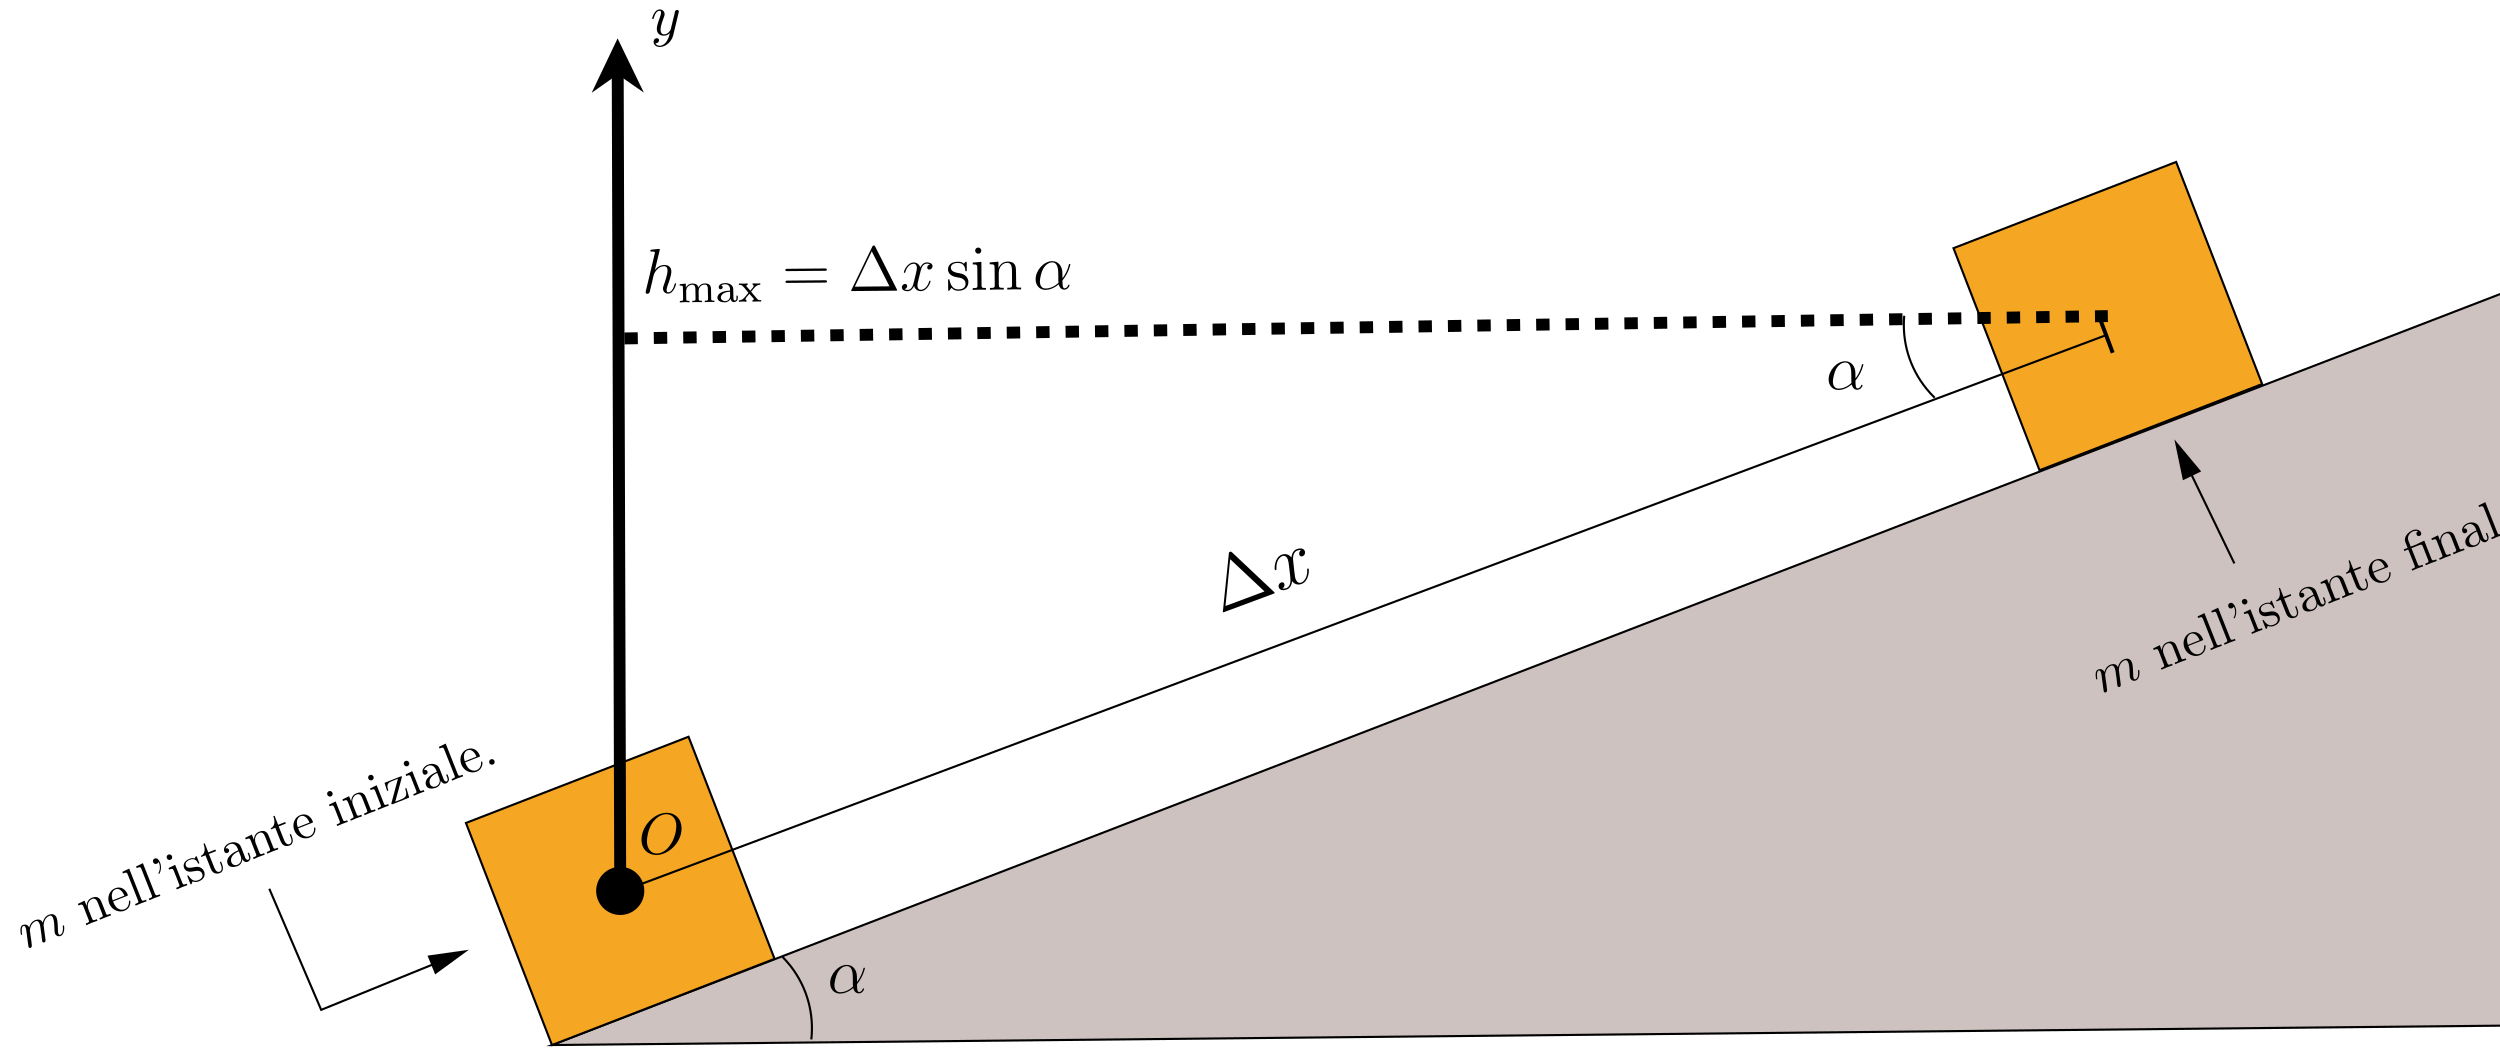 <?xml version="1.0" encoding="UTF-8"?>
<svg xmlns="http://www.w3.org/2000/svg" xmlns:xlink="http://www.w3.org/1999/xlink" width="470pt" height="197pt" viewBox="0 0 470 197" version="1.1">
<defs>
<g>
<symbol overflow="visible" id="glyph0-0">
<path style="stroke:none;" d=""/>
</symbol>
<symbol overflow="visible" id="glyph0-1">
<path style="stroke:none;" d="M 5.5 -3.094 C 5.484 -4.25 4.828 -5.312 3.562 -5.297 C 2 -5.281 0.453 -3.562 0.469 -1.859 C 0.469 -0.828 1.125 0.109 2.344 0.109 C 3.078 0.094 3.969 -0.219 4.797 -0.938 C 4.984 -0.266 5.359 0.078 5.875 0.062 C 6.516 0.062 6.844 -0.609 6.844 -0.766 C 6.828 -0.875 6.734 -0.875 6.703 -0.875 C 6.609 -0.875 6.609 -0.844 6.578 -0.75 C 6.469 -0.438 6.188 -0.188 5.906 -0.188 C 5.531 -0.188 5.516 -0.953 5.516 -1.672 C 6.719 -3.141 7 -4.641 7 -4.656 C 7 -4.766 6.891 -4.766 6.859 -4.766 C 6.75 -4.766 6.75 -4.719 6.688 -4.516 C 6.562 -3.984 6.25 -3.047 5.516 -2.078 Z M 4.766 -1.219 C 3.734 -0.266 2.781 -0.156 2.359 -0.156 C 1.516 -0.141 1.266 -0.891 1.266 -1.453 C 1.266 -1.969 1.516 -3.188 1.875 -3.844 C 2.359 -4.688 3.031 -5.062 3.562 -5.062 C 4.719 -5.078 4.734 -3.562 4.734 -2.562 C 4.75 -2.266 4.734 -1.953 4.734 -1.656 C 4.734 -1.406 4.75 -1.344 4.766 -1.219 Z M 4.766 -1.219 "/>
</symbol>
<symbol overflow="visible" id="glyph0-2">
<path style="stroke:none;" d="M 3.281 -8.031 C 3.297 -8.078 3.312 -8.141 3.312 -8.203 C 3.312 -8.328 3.203 -8.328 3.172 -8.328 C 3.156 -8.328 2.578 -8.281 2.516 -8.266 C 2.312 -8.25 2.141 -8.219 1.922 -8.203 C 1.625 -8.172 1.531 -8.172 1.531 -7.953 C 1.531 -7.828 1.625 -7.828 1.797 -7.828 C 2.391 -7.844 2.391 -7.734 2.391 -7.625 C 2.391 -7.547 2.375 -7.453 2.359 -7.422 L 0.703 -0.469 C 0.656 -0.281 0.656 -0.266 0.656 -0.188 C 0.656 0.078 0.859 0.109 0.984 0.109 C 1.188 0.109 1.344 -0.047 1.406 -0.188 L 1.922 -2.344 C 1.969 -2.609 2.031 -2.859 2.094 -3.125 C 2.234 -3.625 2.234 -3.641 2.438 -4 C 2.672 -4.344 3.203 -5.062 4.125 -5.078 C 4.609 -5.078 4.766 -4.719 4.766 -4.25 C 4.781 -3.578 4.328 -2.266 4.078 -1.547 C 3.969 -1.266 3.906 -1.094 3.906 -0.875 C 3.922 -0.344 4.297 0.078 4.859 0.078 C 5.969 0.062 6.375 -1.703 6.375 -1.766 C 6.375 -1.828 6.328 -1.875 6.266 -1.875 C 6.156 -1.875 6.141 -1.844 6.078 -1.641 C 5.828 -0.688 5.375 -0.172 4.906 -0.172 C 4.781 -0.172 4.594 -0.172 4.594 -0.562 C 4.578 -0.875 4.719 -1.25 4.766 -1.391 C 4.984 -1.953 5.5 -3.391 5.484 -4.078 C 5.484 -4.797 5.062 -5.312 4.156 -5.312 C 3.484 -5.297 2.875 -4.984 2.391 -4.359 Z M 3.281 -8.031 "/>
</symbol>
<symbol overflow="visible" id="glyph0-3">
<path style="stroke:none;" d="M 5.625 -4.938 C 5.234 -4.859 5.094 -4.562 5.094 -4.344 C 5.094 -4.047 5.328 -3.953 5.5 -3.969 C 5.859 -3.969 6.094 -4.281 6.094 -4.609 C 6.094 -5.109 5.516 -5.328 5.016 -5.312 C 4.297 -5.312 3.891 -4.594 3.781 -4.359 C 3.5 -5.25 2.766 -5.297 2.547 -5.297 C 1.328 -5.281 0.703 -3.703 0.703 -3.438 C 0.703 -3.391 0.75 -3.328 0.828 -3.344 C 0.922 -3.344 0.953 -3.422 0.969 -3.469 C 1.359 -4.797 2.172 -5.047 2.516 -5.062 C 3.047 -5.062 3.156 -4.562 3.156 -4.281 C 3.156 -4.016 3.094 -3.734 2.953 -3.156 L 2.562 -1.531 C 2.406 -0.812 2.062 -0.141 1.422 -0.141 C 1.359 -0.141 1.062 -0.141 0.812 -0.297 C 1.25 -0.375 1.344 -0.734 1.328 -0.875 C 1.328 -1.109 1.141 -1.266 0.922 -1.266 C 0.625 -1.25 0.312 -0.984 0.328 -0.609 C 0.328 -0.109 0.891 0.109 1.406 0.109 C 1.984 0.109 2.391 -0.359 2.625 -0.859 C 2.828 -0.156 3.438 0.094 3.875 0.094 C 5.094 0.078 5.719 -1.516 5.719 -1.766 C 5.719 -1.828 5.672 -1.875 5.609 -1.875 C 5.5 -1.875 5.484 -1.812 5.453 -1.703 C 5.141 -0.656 4.453 -0.172 3.906 -0.156 C 3.484 -0.156 3.266 -0.469 3.25 -0.953 C 3.25 -1.219 3.297 -1.406 3.484 -2.188 L 3.891 -3.828 C 4.047 -4.547 4.453 -5.078 5.016 -5.078 C 5.031 -5.078 5.375 -5.078 5.625 -4.938 Z M 5.625 -4.938 "/>
</symbol>
<symbol overflow="visible" id="glyph1-0">
<path style="stroke:none;" d=""/>
</symbol>
<symbol overflow="visible" id="glyph1-1">
<path style="stroke:none;" d="M 8.031 -4.828 C 8.016 -6.594 6.844 -7.75 5.219 -7.734 C 2.859 -7.719 0.484 -5.219 0.5 -2.672 C 0.516 -0.859 1.75 0.219 3.328 0.203 C 5.641 0.172 8.062 -2.234 8.031 -4.828 Z M 3.391 -0.078 C 2.312 -0.062 1.531 -0.938 1.516 -2.375 C 1.516 -2.859 1.656 -4.453 2.484 -5.75 C 3.234 -6.875 4.281 -7.469 5.141 -7.469 C 6.047 -7.484 7.031 -6.891 7.047 -5.266 C 7.047 -4.469 6.781 -2.75 5.703 -1.422 C 5.203 -0.734 4.312 -0.094 3.391 -0.078 Z M 3.391 -0.078 "/>
</symbol>
<symbol overflow="visible" id="glyph1-2">
<path style="stroke:none;" d="M 5.25 -4.203 C 5.297 -4.359 5.297 -4.375 5.297 -4.453 C 5.297 -4.656 5.141 -4.75 4.984 -4.75 C 4.875 -4.75 4.703 -4.688 4.594 -4.516 C 4.578 -4.469 4.484 -4.125 4.469 -3.922 C 4.391 -3.641 4.312 -3.344 4.25 -3.062 L 3.766 -1.078 C 3.719 -0.922 3.266 -0.156 2.547 -0.156 C 2 -0.141 1.875 -0.609 1.859 -1.016 C 1.859 -1.516 2.047 -2.203 2.406 -3.172 C 2.578 -3.625 2.625 -3.734 2.625 -3.953 C 2.609 -4.453 2.25 -4.844 1.703 -4.844 C 0.672 -4.828 0.281 -3.234 0.281 -3.141 C 0.281 -3.031 0.391 -3.031 0.422 -3.031 C 0.531 -3.031 0.531 -3.047 0.594 -3.234 C 0.875 -4.266 1.312 -4.594 1.672 -4.594 C 1.766 -4.594 1.953 -4.594 1.953 -4.25 C 1.953 -3.969 1.859 -3.688 1.781 -3.484 C 1.359 -2.328 1.156 -1.703 1.156 -1.188 C 1.172 -0.219 1.859 0.109 2.516 0.094 C 2.938 0.094 3.297 -0.094 3.609 -0.406 C 3.469 0.172 3.344 0.703 2.922 1.281 C 2.641 1.641 2.219 1.984 1.719 1.984 C 1.562 1.984 1.078 1.953 0.891 1.516 C 1.062 1.516 1.203 1.516 1.359 1.391 C 1.469 1.297 1.578 1.156 1.578 0.938 C 1.562 0.609 1.266 0.562 1.156 0.562 C 0.906 0.562 0.547 0.75 0.562 1.281 C 0.562 1.828 1.047 2.219 1.719 2.219 C 2.844 2.203 3.969 1.203 4.25 -0.031 Z M 5.25 -4.203 "/>
</symbol>
<symbol overflow="visible" id="glyph2-0">
<path style="stroke:none;" d=""/>
</symbol>
<symbol overflow="visible" id="glyph2-1">
<path style="stroke:none;" d="M 2.312 -11.516 C 2.125 -11.672 2.094 -11.703 1.906 -11.641 C 1.703 -11.562 1.688 -11.5 1.688 -11.281 L 0.578 -0.516 C 0.547 -0.469 0.562 -0.375 0.578 -0.328 C 0.609 -0.25 0.625 -0.234 0.906 -0.344 L 10.062 -3.75 C 10.328 -3.844 10.328 -3.875 10.297 -3.953 C 10.281 -4 10.219 -4.078 10.188 -4.094 Z M 1.938 -10.25 L 8.391 -4.188 L 1.062 -1.453 Z M 1.938 -10.25 "/>
</symbol>
<symbol overflow="visible" id="glyph3-0">
<path style="stroke:none;" d=""/>
</symbol>
<symbol overflow="visible" id="glyph3-1">
<path style="stroke:none;" d="M 4.328 -7.859 C 3.922 -7.625 3.891 -7.234 3.984 -6.984 C 4.094 -6.672 4.391 -6.641 4.578 -6.719 C 4.984 -6.859 5.141 -7.328 5 -7.688 C 4.797 -8.25 4.047 -8.266 3.469 -8.047 C 2.656 -7.734 2.516 -6.781 2.484 -6.469 C 1.812 -7.359 0.938 -7.094 0.688 -7.016 C -0.672 -6.5 -0.75 -4.484 -0.625 -4.172 C -0.609 -4.141 -0.516 -4.078 -0.422 -4.109 C -0.328 -4.156 -0.344 -4.234 -0.328 -4.297 C -0.422 -5.969 0.375 -6.578 0.766 -6.734 C 1.375 -6.953 1.688 -6.438 1.812 -6.109 C 1.922 -5.828 1.969 -5.484 2.047 -4.781 L 2.281 -2.766 C 2.375 -1.891 2.266 -0.984 1.547 -0.719 C 1.484 -0.703 1.156 -0.578 0.797 -0.656 C 1.234 -0.922 1.219 -1.375 1.156 -1.531 C 1.062 -1.797 0.781 -1.875 0.531 -1.781 C 0.219 -1.656 -0.047 -1.25 0.125 -0.828 C 0.328 -0.25 1.062 -0.25 1.625 -0.469 C 2.266 -0.703 2.547 -1.375 2.625 -2.031 C 3.141 -1.312 3.891 -1.312 4.391 -1.5 C 5.766 -2.016 5.844 -4.031 5.734 -4.328 C 5.703 -4.391 5.625 -4.438 5.547 -4.406 C 5.422 -4.359 5.438 -4.281 5.453 -4.172 C 5.531 -2.844 4.938 -1.984 4.344 -1.766 C 3.875 -1.594 3.484 -1.859 3.281 -2.422 C 3.172 -2.703 3.141 -2.938 3.031 -3.906 L 2.812 -5.906 C 2.719 -6.781 2.953 -7.547 3.578 -7.781 C 3.594 -7.781 3.984 -7.922 4.328 -7.859 Z M 4.328 -7.859 "/>
</symbol>
<symbol overflow="visible" id="glyph4-0">
<path style="stroke:none;" d=""/>
</symbol>
<symbol overflow="visible" id="glyph4-1">
<path style="stroke:none;" d="M 6.188 -2.484 C 6.188 -3.125 5.906 -3.578 5.047 -3.562 C 4.312 -3.562 3.938 -3.062 3.812 -2.812 C 3.672 -3.391 3.219 -3.547 2.703 -3.547 C 1.922 -3.531 1.562 -2.984 1.453 -2.766 L 1.453 -3.531 L 0.297 -3.422 L 0.297 -3.156 C 0.844 -3.172 0.906 -3.125 0.906 -2.734 L 0.938 -0.641 C 0.938 -0.281 0.844 -0.281 0.328 -0.266 L 0.328 0 C 0.672 -0.031 1.016 -0.047 1.234 -0.047 C 1.469 -0.047 1.797 -0.047 2.141 -0.016 L 2.141 -0.281 C 1.641 -0.281 1.531 -0.281 1.531 -0.641 L 1.516 -2.078 C 1.5 -2.922 2.141 -3.312 2.641 -3.328 C 3.156 -3.328 3.25 -2.922 3.25 -2.484 L 3.281 -0.656 C 3.281 -0.297 3.172 -0.297 2.672 -0.297 L 2.672 -0.031 C 3.016 -0.062 3.359 -0.062 3.578 -0.062 C 3.812 -0.062 4.141 -0.078 4.484 -0.047 L 4.484 -0.312 C 3.969 -0.312 3.875 -0.297 3.875 -0.656 L 3.859 -2.094 C 3.844 -2.938 4.484 -3.344 4.984 -3.344 C 5.5 -3.359 5.594 -2.953 5.594 -2.516 L 5.625 -0.688 C 5.625 -0.328 5.516 -0.328 5.016 -0.312 L 5.016 -0.047 C 5.359 -0.078 5.703 -0.094 5.922 -0.094 C 6.156 -0.094 6.484 -0.094 6.828 -0.062 L 6.828 -0.328 C 6.312 -0.328 6.219 -0.328 6.219 -0.688 Z M 6.188 -2.484 "/>
</symbol>
<symbol overflow="visible" id="glyph4-2">
<path style="stroke:none;" d="M 3.312 -2.406 C 3.312 -3.188 2.562 -3.578 1.828 -3.562 C 1.172 -3.562 0.578 -3.297 0.578 -2.766 C 0.578 -2.531 0.75 -2.391 0.953 -2.406 C 1.188 -2.406 1.328 -2.562 1.328 -2.781 C 1.328 -2.969 1.219 -3.109 1.031 -3.141 C 1.328 -3.344 1.766 -3.344 1.812 -3.344 C 2.266 -3.344 2.703 -3.047 2.703 -2.391 L 2.719 -2.156 C 2.266 -2.109 1.734 -2.094 1.172 -1.859 C 0.469 -1.531 0.328 -1.078 0.328 -0.812 C 0.344 -0.125 1.156 0.062 1.703 0.062 C 2.281 0.062 2.641 -0.281 2.828 -0.594 C 2.859 -0.297 3.062 0.016 3.422 0.016 C 3.5 0.016 4.172 -0.031 4.172 -0.766 L 4.156 -1.203 L 3.906 -1.188 L 3.922 -0.75 C 3.922 -0.422 3.812 -0.297 3.641 -0.297 C 3.344 -0.297 3.344 -0.656 3.344 -0.75 Z M 2.719 -1.156 C 2.734 -0.375 2.094 -0.156 1.766 -0.156 C 1.359 -0.156 1 -0.438 0.984 -0.828 C 0.984 -1.344 1.484 -1.891 2.719 -1.938 Z M 2.719 -1.156 "/>
</symbol>
<symbol overflow="visible" id="glyph4-3">
<path style="stroke:none;" d="M 2.438 -1.891 C 2.656 -2.172 2.875 -2.453 3.109 -2.703 C 3.375 -2.984 3.656 -3.188 4.156 -3.219 L 4.156 -3.484 C 3.844 -3.438 3.828 -3.438 3.469 -3.438 C 3.438 -3.438 2.969 -3.438 2.719 -3.469 L 2.719 -3.203 C 2.875 -3.188 2.906 -3.094 2.906 -2.984 C 2.906 -2.891 2.859 -2.781 2.766 -2.672 L 2.281 -2.078 L 1.641 -2.828 C 1.531 -2.938 1.531 -2.984 1.531 -3 C 1.531 -3.062 1.594 -3.172 1.781 -3.188 L 1.781 -3.453 C 1.469 -3.422 1.016 -3.422 0.938 -3.422 C 0.797 -3.422 0.391 -3.406 0.141 -3.438 L 0.141 -3.172 C 0.688 -3.172 0.688 -3.156 1.109 -2.688 L 1.938 -1.703 L 1.219 -0.844 C 1.031 -0.625 0.734 -0.281 0.141 -0.266 L 0.141 0 C 0.438 -0.031 0.484 -0.031 0.828 -0.047 C 0.844 -0.047 1.328 -0.047 1.578 -0.016 L 1.578 -0.281 C 1.469 -0.297 1.391 -0.344 1.391 -0.5 C 1.391 -0.641 1.484 -0.75 1.5 -0.781 C 1.688 -1.031 1.906 -1.266 2.109 -1.5 L 2.781 -0.734 C 2.938 -0.547 2.938 -0.531 2.938 -0.484 C 2.938 -0.406 2.891 -0.297 2.688 -0.297 L 2.688 -0.031 C 3.031 -0.062 3.391 -0.062 3.547 -0.062 C 3.688 -0.062 4.094 -0.078 4.328 -0.047 L 4.328 -0.312 C 3.844 -0.297 3.766 -0.328 3.547 -0.578 Z M 2.438 -1.891 "/>
</symbol>
<symbol overflow="visible" id="glyph5-0">
<path style="stroke:none;" d=""/>
</symbol>
<symbol overflow="visible" id="glyph5-1">
<path style="stroke:none;" d="M 8.031 -3.953 C 8.203 -3.953 8.422 -3.953 8.406 -4.172 C 8.406 -4.391 8.203 -4.391 8.016 -4.391 L 0.984 -4.328 C 0.812 -4.328 0.594 -4.312 0.594 -4.094 C 0.609 -3.875 0.812 -3.891 1 -3.891 Z M 8.047 -1.734 C 8.219 -1.734 8.438 -1.734 8.438 -1.938 C 8.438 -2.172 8.234 -2.172 8.047 -2.172 L 1.016 -2.109 C 0.844 -2.109 0.625 -2.094 0.625 -1.875 C 0.625 -1.656 0.828 -1.672 1.016 -1.672 Z M 8.047 -1.734 "/>
</symbol>
<symbol overflow="visible" id="glyph5-2">
<path style="stroke:none;" d="M 5.078 -8.359 C 4.984 -8.531 4.969 -8.578 4.797 -8.578 C 4.625 -8.578 4.594 -8.531 4.516 -8.359 L 0.594 -0.234 C 0.578 -0.203 0.547 -0.125 0.547 -0.078 C 0.547 -0.016 0.562 0 0.797 -0.016 L 8.938 -0.094 C 9.188 -0.094 9.188 -0.109 9.188 -0.172 C 9.188 -0.219 9.172 -0.297 9.141 -0.328 Z M 4.422 -7.484 L 7.75 -0.906 L 1.234 -0.844 Z M 4.422 -7.484 "/>
</symbol>
<symbol overflow="visible" id="glyph5-3">
<path style="stroke:none;" d="M 3.875 -5.094 C 3.875 -5.297 3.875 -5.359 3.75 -5.359 C 3.656 -5.359 3.438 -5.094 3.344 -4.984 C 2.984 -5.297 2.609 -5.359 2.219 -5.344 C 0.781 -5.344 0.344 -4.547 0.359 -3.891 C 0.359 -3.75 0.359 -3.328 0.812 -2.938 C 1.203 -2.594 1.609 -2.516 2.156 -2.406 C 2.828 -2.297 2.984 -2.25 3.281 -2.016 C 3.5 -1.844 3.656 -1.578 3.656 -1.234 C 3.672 -0.719 3.375 -0.156 2.312 -0.141 C 1.531 -0.141 0.953 -0.594 0.672 -1.766 C 0.625 -1.984 0.625 -2 0.625 -2.016 C 0.594 -2.062 0.547 -2.062 0.516 -2.062 C 0.375 -2.062 0.375 -2 0.375 -1.781 L 0.391 -0.156 C 0.391 0.062 0.391 0.125 0.516 0.125 C 0.578 0.125 0.578 0.109 0.781 -0.141 C 0.844 -0.25 0.844 -0.266 1.031 -0.453 C 1.484 0.109 2.125 0.109 2.328 0.109 C 3.578 0.094 4.203 -0.625 4.188 -1.562 C 4.188 -2.203 3.781 -2.578 3.672 -2.688 C 3.25 -3.062 2.922 -3.125 2.125 -3.25 C 1.781 -3.328 0.906 -3.5 0.891 -4.219 C 0.891 -4.578 1.141 -5.125 2.219 -5.125 C 3.516 -5.141 3.594 -4.031 3.625 -3.672 C 3.641 -3.562 3.719 -3.562 3.766 -3.562 C 3.891 -3.562 3.891 -3.625 3.891 -3.844 Z M 3.875 -5.094 "/>
</symbol>
<symbol overflow="visible" id="glyph5-4">
<path style="stroke:none;" d="M 2 -7.375 C 2 -7.688 1.75 -7.969 1.422 -7.969 C 1.109 -7.969 0.844 -7.719 0.844 -7.391 C 0.859 -7.031 1.141 -6.812 1.438 -6.812 C 1.797 -6.812 2 -7.109 2 -7.375 Z M 0.391 -5.141 L 0.391 -4.797 C 1.141 -4.812 1.25 -4.734 1.25 -4.156 L 1.281 -0.906 C 1.297 -0.359 1.172 -0.359 0.391 -0.344 L 0.391 0 C 0.734 -0.031 1.297 -0.047 1.656 -0.047 C 1.781 -0.047 2.469 -0.062 2.875 -0.031 L 2.875 -0.375 C 2.109 -0.359 2.062 -0.422 2.047 -0.891 L 2.016 -5.281 Z M 0.391 -5.141 "/>
</symbol>
<symbol overflow="visible" id="glyph5-5">
<path style="stroke:none;" d="M 5.281 -2.953 C 5.266 -4.062 5.266 -4.391 5 -4.781 C 4.656 -5.25 4.094 -5.312 3.688 -5.297 C 2.516 -5.297 2.062 -4.297 1.969 -4.062 L 1.969 -5.281 L 0.328 -5.141 L 0.328 -4.797 C 1.141 -4.812 1.25 -4.719 1.25 -4.141 L 1.281 -0.906 C 1.297 -0.359 1.156 -0.359 0.375 -0.344 L 0.375 0 C 0.688 -0.031 1.344 -0.047 1.672 -0.047 C 2.016 -0.047 2.672 -0.062 2.969 -0.031 L 2.969 -0.375 C 2.219 -0.359 2.062 -0.359 2.047 -0.906 L 2.031 -3.125 C 2.016 -4.375 2.844 -5.062 3.594 -5.062 C 4.328 -5.078 4.5 -4.469 4.516 -3.734 L 4.531 -0.938 C 4.547 -0.391 4.406 -0.391 3.641 -0.375 L 3.641 -0.031 C 3.938 -0.078 4.594 -0.078 4.922 -0.078 C 5.266 -0.078 5.922 -0.094 6.234 -0.062 L 6.234 -0.406 C 5.625 -0.406 5.328 -0.391 5.312 -0.75 Z M 5.281 -2.953 "/>
</symbol>
<symbol overflow="visible" id="glyph6-0">
<path style="stroke:none;" d=""/>
</symbol>
<symbol overflow="visible" id="glyph6-1">
<path style="stroke:none;" d="M 0.594 -0.875 C 0.625 -0.719 0.656 -0.469 0.672 -0.422 C 0.734 -0.266 0.906 -0.234 1.047 -0.281 C 1.172 -0.328 1.297 -0.469 1.281 -0.688 C 1.281 -0.703 1.234 -1.188 1.203 -1.453 L 1.078 -2.359 C 1.016 -2.594 1 -2.812 0.984 -3.047 C 0.953 -3.203 0.906 -3.516 0.906 -3.562 C 0.938 -3.891 1.094 -4.922 1.984 -5.281 C 2.406 -5.453 2.609 -5.125 2.734 -4.812 C 2.828 -4.594 2.875 -4.312 2.906 -4 L 3.078 -2.812 L 3.156 -2.062 C 3.203 -1.859 3.234 -1.5 3.25 -1.453 C 3.312 -1.297 3.484 -1.25 3.625 -1.297 C 3.906 -1.422 3.875 -1.672 3.828 -2 C 3.75 -2.562 3.562 -4.062 3.5 -4.453 C 3.484 -4.594 3.547 -5.891 4.562 -6.297 C 4.953 -6.453 5.172 -6.172 5.297 -5.828 C 5.5 -5.312 5.531 -4.094 5.547 -3.531 C 5.547 -3.281 5.562 -3.172 5.625 -2.984 C 5.797 -2.547 6.25 -2.344 6.688 -2.516 C 7.562 -2.859 7.359 -4.359 7.344 -4.438 C 7.297 -4.531 7.219 -4.5 7.188 -4.484 C 7.094 -4.453 7.109 -4.422 7.109 -4.25 C 7.172 -3.703 7.125 -2.938 6.625 -2.75 C 6.469 -2.688 6.359 -2.734 6.281 -2.953 C 6.188 -3.188 6.188 -3.438 6.188 -3.672 C 6.172 -4.25 6.156 -5.406 5.938 -5.938 C 5.703 -6.531 5.172 -6.781 4.484 -6.5 C 3.797 -6.234 3.484 -5.641 3.328 -5.016 C 3.281 -5.125 3.125 -5.438 2.781 -5.547 C 2.469 -5.656 2.156 -5.578 1.922 -5.5 C 1.078 -5.156 0.859 -4.391 0.797 -4.109 C 0.531 -4.641 0.031 -4.75 -0.391 -4.578 C -0.812 -4.422 -0.828 -3.984 -0.859 -3.797 C -0.891 -3.391 -0.781 -2.812 -0.781 -2.781 C -0.734 -2.688 -0.656 -2.719 -0.641 -2.734 C -0.531 -2.766 -0.531 -2.781 -0.578 -3.016 C -0.656 -3.719 -0.641 -4.234 -0.312 -4.375 C -0.172 -4.438 -0.016 -4.422 0.125 -4.062 C 0.203 -3.859 0.219 -3.75 0.281 -3.219 Z M 0.594 -0.875 "/>
</symbol>
<symbol overflow="visible" id="glyph7-0">
<path style="stroke:none;" d=""/>
</symbol>
<symbol overflow="visible" id="glyph7-1">
<path style="stroke:none;" d="M -0.234 -3.594 L 0.734 -1.109 C 0.906 -0.703 0.812 -0.656 0.188 -0.406 L 0.297 -0.109 C 0.625 -0.266 1.078 -0.469 1.328 -0.562 C 1.562 -0.656 2.062 -0.828 2.391 -0.938 L 2.281 -1.234 C 1.656 -0.984 1.547 -0.953 1.375 -1.359 L 0.703 -3.062 C 0.328 -4.031 0.797 -4.812 1.375 -5.031 C 1.969 -5.281 2.266 -4.828 2.484 -4.281 L 3.328 -2.125 C 3.5 -1.719 3.391 -1.688 2.766 -1.438 L 2.875 -1.141 C 3.203 -1.281 3.656 -1.484 3.906 -1.578 C 4.141 -1.672 4.656 -1.859 4.953 -1.953 L 4.844 -2.25 C 4.359 -2.062 4.141 -1.969 4.031 -2.234 L 3.328 -4.016 C 3.016 -4.812 2.906 -5.094 2.469 -5.312 C 2.281 -5.422 1.891 -5.484 1.359 -5.266 C 0.672 -5 0.391 -4.438 0.359 -3.75 L -0.031 -4.719 L -1.281 -4.109 L -1.172 -3.812 C -0.531 -4.078 -0.422 -4.047 -0.234 -3.594 Z M -0.234 -3.594 "/>
</symbol>
<symbol overflow="visible" id="glyph7-2">
<path style="stroke:none;" d="M 0.109 -2.75 C -0.375 -4.156 0.312 -4.688 0.625 -4.812 C 1.578 -5.188 2.172 -3.984 2.312 -3.625 Z M 0.188 -2.547 L 2.781 -3.562 C 2.984 -3.656 3 -3.656 2.922 -3.859 C 2.562 -4.766 1.703 -5.469 0.547 -5.016 C -0.516 -4.594 -1 -3.312 -0.531 -2.141 C -0.047 -0.906 1.281 -0.375 2.344 -0.797 C 3.484 -1.25 3.469 -2.453 3.406 -2.625 C 3.375 -2.703 3.297 -2.703 3.234 -2.688 C 3.156 -2.656 3.172 -2.578 3.172 -2.516 C 3.234 -1.422 2.391 -1.094 2.312 -1.062 C 1.844 -0.875 1.375 -1.016 1.016 -1.266 C 0.562 -1.594 0.312 -2.203 0.188 -2.547 Z M 0.188 -2.547 "/>
</symbol>
<symbol overflow="visible" id="glyph7-3">
<path style="stroke:none;" d="M -0.906 -7.094 L -2.188 -6.469 L -2.078 -6.172 C -1.438 -6.422 -1.328 -6.391 -1.156 -5.922 L 0.75 -1.109 C 0.922 -0.703 0.828 -0.672 0.203 -0.422 L 0.312 -0.125 C 0.609 -0.25 1.094 -0.469 1.328 -0.562 C 1.547 -0.656 2.016 -0.812 2.375 -0.938 L 2.266 -1.234 C 1.641 -0.984 1.531 -0.953 1.359 -1.359 Z M -0.906 -7.094 "/>
</symbol>
<symbol overflow="visible" id="glyph7-4">
<path style="stroke:none;" d="M -0.25 -6.219 C -0.469 -6.766 -0.859 -7.109 -1.25 -6.953 C -1.594 -6.812 -1.641 -6.5 -1.547 -6.25 C -1.453 -6.016 -1.203 -5.828 -0.859 -5.969 C -0.688 -6.031 -0.594 -6.172 -0.547 -6.25 C -0.547 -6.281 -0.547 -6.281 -0.531 -6.297 C -0.516 -6.297 -0.469 -6.172 -0.453 -6.141 C -0.328 -5.828 -0.125 -5.141 -0.484 -4.344 C -0.562 -4.188 -0.562 -4.172 -0.547 -4.141 C -0.531 -4.078 -0.469 -4.047 -0.422 -4.062 C -0.312 -4.109 0.188 -5.109 -0.25 -6.219 Z M -0.25 -6.219 "/>
</symbol>
<symbol overflow="visible" id="glyph7-5">
<path style="stroke:none;" d="M 0.016 -4.75 L -1.234 -4.141 L -1.125 -3.844 C -0.531 -4.078 -0.406 -4.047 -0.234 -3.609 L 0.75 -1.109 C 0.922 -0.703 0.828 -0.672 0.203 -0.422 L 0.312 -0.125 C 0.594 -0.25 1.094 -0.469 1.312 -0.547 C 1.641 -0.688 1.969 -0.797 2.297 -0.906 L 2.188 -1.203 C 1.562 -0.953 1.516 -0.984 1.359 -1.359 Z M -0.578 -6.375 C -0.703 -6.656 -1 -6.781 -1.266 -6.672 C -1.547 -6.562 -1.656 -6.234 -1.547 -6 C -1.453 -5.75 -1.156 -5.578 -0.875 -5.688 C -0.609 -5.797 -0.469 -6.078 -0.578 -6.375 Z M -0.578 -6.375 "/>
</symbol>
<symbol overflow="visible" id="glyph7-6">
<path style="stroke:none;" d="M 1.219 -2.562 C 1.453 -2.609 2.25 -2.75 2.516 -2.078 C 2.703 -1.625 2.531 -1.125 1.797 -0.844 C 1.016 -0.531 0.484 -0.906 -0.016 -1.641 C -0.094 -1.75 -0.109 -1.766 -0.203 -1.734 C -0.312 -1.688 -0.281 -1.641 -0.219 -1.469 L 0.266 -0.234 C 0.328 -0.078 0.359 -0.016 0.453 -0.047 C 0.5 -0.062 0.5 -0.094 0.609 -0.344 C 0.609 -0.375 0.609 -0.375 0.719 -0.625 C 1.266 -0.391 1.703 -0.547 1.891 -0.625 C 2.953 -1.031 3.141 -1.828 2.875 -2.5 C 2.688 -2.984 2.281 -3.172 2.141 -3.234 C 1.703 -3.422 1.312 -3.344 0.891 -3.266 C 0.328 -3.156 -0.328 -3.031 -0.547 -3.562 C -0.672 -3.906 -0.594 -4.375 0.203 -4.688 C 1.234 -5.094 1.625 -4.266 1.75 -4 C 1.781 -3.922 1.875 -3.953 1.891 -3.953 C 2.016 -4.016 2 -4.047 1.922 -4.234 L 1.547 -5.172 C 1.5 -5.312 1.469 -5.391 1.375 -5.344 C 1.328 -5.328 1.297 -5.312 1.219 -5.156 C 1.219 -5.125 1.156 -4.984 1.125 -4.938 C 0.672 -5.062 0.297 -4.922 0.141 -4.859 C -0.984 -4.422 -1.078 -3.656 -0.875 -3.141 C -0.75 -2.812 -0.5 -2.594 -0.172 -2.5 C 0.219 -2.375 0.5 -2.438 1.219 -2.562 Z M 1.219 -2.562 "/>
</symbol>
<symbol overflow="visible" id="glyph7-7">
<path style="stroke:none;" d="M 0.125 -4.328 L 1.469 -4.859 L 1.359 -5.156 L 0.016 -4.625 L -0.656 -6.328 L -0.891 -6.25 C -0.594 -5.484 -0.469 -4.391 -1.375 -3.969 L -1.297 -3.766 L -0.516 -4.078 L 0.5 -1.516 C 0.953 -0.391 1.875 -0.609 2.219 -0.75 C 2.859 -1 2.859 -1.766 2.625 -2.359 L 2.422 -2.891 L 2.188 -2.797 L 2.391 -2.281 C 2.656 -1.609 2.531 -1.141 2.172 -1 C 1.547 -0.75 1.203 -1.594 1.141 -1.766 Z M 0.125 -4.328 "/>
</symbol>
<symbol overflow="visible" id="glyph7-8">
<path style="stroke:none;" d="M 2.797 -1.922 C 3 -1.562 3.391 -1.266 3.828 -1.438 C 4.031 -1.516 4.547 -1.891 4.25 -2.641 L 4.047 -3.156 L 3.812 -3.062 L 4.016 -2.547 C 4.234 -2.016 4.016 -1.859 3.922 -1.812 C 3.609 -1.703 3.391 -2.109 3.375 -2.156 L 2.656 -4 C 2.5 -4.391 2.359 -4.75 1.891 -4.953 C 1.391 -5.188 0.859 -5.141 0.422 -4.969 C -0.344 -4.672 -0.812 -3.984 -0.578 -3.375 C -0.469 -3.094 -0.219 -3 0.031 -3.109 C 0.281 -3.203 0.391 -3.453 0.297 -3.688 C 0.25 -3.812 0.078 -4.094 -0.359 -3.922 C -0.219 -4.359 0.188 -4.641 0.469 -4.75 C 0.938 -4.938 1.594 -4.781 1.922 -3.953 L 2.062 -3.609 C 1.594 -3.391 0.969 -3.125 0.5 -2.609 C -0.078 -2.016 -0.125 -1.453 0.047 -1.047 C 0.344 -0.281 1.344 -0.406 1.922 -0.625 C 2.531 -0.875 2.797 -1.422 2.797 -1.922 Z M 2.141 -3.406 L 2.5 -2.484 C 2.844 -1.609 2.312 -1.047 1.891 -0.875 C 1.438 -0.688 0.938 -0.859 0.766 -1.328 C 0.562 -1.828 0.641 -2.766 2.141 -3.406 Z M 2.141 -3.406 "/>
</symbol>
<symbol overflow="visible" id="glyph7-9">
<path style="stroke:none;" d="M 1.594 -4.906 C 2.016 -5.078 2.125 -5 2.281 -4.625 L 3.266 -2.109 C 3.438 -1.703 3.328 -1.656 2.719 -1.422 L 2.828 -1.125 C 3.141 -1.25 3.609 -1.453 3.828 -1.547 C 4.062 -1.641 4.547 -1.812 4.891 -1.922 L 4.781 -2.219 C 4.156 -1.984 4.047 -1.938 3.875 -2.344 L 2.531 -5.75 L 1.406 -5.219 C 1.266 -5.141 1.25 -5.141 1.25 -5.141 C 1.234 -5.109 1.219 -5.109 1.078 -5.047 L -0.016 -4.625 L -0.422 -5.672 C -0.797 -6.578 -0.125 -7.281 0.438 -7.5 C 0.719 -7.609 1.078 -7.641 1.359 -7.5 C 0.984 -7.328 1.031 -7.047 1.094 -6.891 C 1.203 -6.594 1.5 -6.578 1.672 -6.641 C 1.891 -6.734 2.047 -6.953 1.938 -7.234 C 1.719 -7.781 1.062 -7.984 0.375 -7.719 C -0.484 -7.375 -1.406 -6.453 -1.016 -5.453 L -0.594 -4.391 L -1.328 -4.094 L -1.219 -3.797 L -0.484 -4.094 L 0.703 -1.094 C 0.875 -0.688 0.781 -0.641 0.156 -0.406 L 0.266 -0.109 C 0.562 -0.234 1.047 -0.453 1.281 -0.547 C 1.516 -0.641 1.969 -0.797 2.328 -0.922 L 2.219 -1.219 C 1.594 -0.969 1.484 -0.922 1.312 -1.328 L 0.125 -4.328 Z M 1.594 -4.906 "/>
</symbol>
<symbol overflow="visible" id="glyph7-10">
<path style="stroke:none;" d="M 2.156 -5.141 C 2.188 -5.297 2.188 -5.312 2.172 -5.344 C 2.125 -5.469 2.047 -5.422 1.875 -5.359 L -1.078 -4.188 L -0.594 -2.656 L -0.359 -2.75 C -0.672 -3.703 -0.641 -4.141 0.375 -4.531 L 1.438 -4.953 L 0.234 -0.438 C 0.188 -0.297 0.203 -0.281 0.219 -0.234 C 0.266 -0.109 0.312 -0.125 0.5 -0.188 L 3.562 -1.406 L 3.031 -3.203 L 2.797 -3.109 C 3.156 -1.984 3.125 -1.5 2.047 -1.078 L 0.938 -0.641 Z M 2.156 -5.141 "/>
</symbol>
<symbol overflow="visible" id="glyph7-11">
<path style="stroke:none;" d="M 1.578 -1.203 C 1.469 -1.453 1.172 -1.594 0.906 -1.5 C 0.625 -1.391 0.5 -1.062 0.609 -0.812 C 0.703 -0.531 1.016 -0.406 1.297 -0.516 C 1.562 -0.609 1.672 -0.922 1.578 -1.203 Z M 1.578 -1.203 "/>
</symbol>
</g>
</defs>
<g id="surface1">
<path style="fill-rule:nonzero;fill:rgb(80.391%,76.076%,75.293%);fill-opacity:1;stroke-width:0.399;stroke-linecap:butt;stroke-linejoin:miter;stroke:rgb(0%,0%,0%);stroke-opacity:1;stroke-miterlimit:10;" d="M 438.17 -26.794 L 56.764 -173.822 L 439.599 -170.013 Z M 438.17 -26.794 " transform="matrix(1,0,0,-1,47.006,22.647)"/>
<path style="fill:none;stroke-width:0.399;stroke-linecap:butt;stroke-linejoin:miter;stroke:rgb(0%,0%,0%);stroke-opacity:1;stroke-miterlimit:10;" d="M 100.103 -157.248 C 100.635 -157.787 101.146 -158.365 101.627 -158.974 C 104.795 -163.052 106.049 -168.009 105.521 -172.767 " transform="matrix(1,0,0,-1,47.006,22.647)"/>
<path style="fill-rule:nonzero;fill:rgb(96.077%,65.099%,13.724%);fill-opacity:1;stroke-width:0.399;stroke-linecap:butt;stroke-linejoin:miter;stroke:rgb(0%,0%,0%);stroke-opacity:1;stroke-miterlimit:10;" d="M 40.592 -132.068 L 82.439 -115.861 L 98.611 -157.615 L 56.764 -173.822 Z M 40.592 -132.068 " transform="matrix(1,0,0,-1,47.006,22.647)"/>
<path style="fill-rule:nonzero;fill:rgb(96.077%,65.099%,13.724%);fill-opacity:1;stroke-width:0.399;stroke-linecap:butt;stroke-linejoin:miter;stroke:rgb(0%,0%,0%);stroke-opacity:1;stroke-miterlimit:10;" d="M 320.252 -24.009 L 362.107 -7.798 L 378.279 -49.552 L 336.424 -65.763 Z M 320.252 -24.009 " transform="matrix(1,0,0,-1,47.006,22.647)"/>
<path style="fill:none;stroke-width:2.242;stroke-linecap:butt;stroke-linejoin:miter;stroke:rgb(0%,0%,0%);stroke-opacity:1;stroke-miterlimit:10;" d="M 69.599 -144.841 L 69.115 12.252 " transform="matrix(1,0,0,-1,47.006,22.647)"/>
<path style=" stroke:none;fill-rule:nonzero;fill:rgb(0%,0%,0%);fill-opacity:1;" d="M 121.043 17.41 L 116.109 7.219 L 111.238 17.441 L 116.129 13.996 Z M 121.043 17.41 "/>
<path style="fill-rule:nonzero;fill:rgb(0%,0%,0%);fill-opacity:1;stroke-width:2.242;stroke-linecap:butt;stroke-linejoin:miter;stroke:rgb(0%,0%,0%);stroke-opacity:1;stroke-miterlimit:10;" d="M 69.588 -141.439 C 71.467 -141.431 72.994 -142.951 73.002 -144.83 C 73.01 -146.712 71.49 -148.24 69.607 -148.248 C 67.728 -148.251 66.201 -146.732 66.193 -144.853 C 66.189 -142.974 67.709 -141.443 69.588 -141.439 Z M 69.588 -141.439 " transform="matrix(1,0,0,-1,47.006,22.647)"/>
<path style="fill:none;stroke-width:2.242;stroke-linecap:butt;stroke-linejoin:miter;stroke:rgb(0%,0%,0%);stroke-opacity:1;stroke-dasharray:2.521,3.009;stroke-miterlimit:10;" d="M 70.381 -40.978 L 349.264 -36.779 " transform="matrix(1,0,0,-1,47.006,22.647)"/>
<path style="fill:none;stroke-width:0.399;stroke-linecap:butt;stroke-linejoin:miter;stroke:rgb(0%,0%,0%);stroke-opacity:1;stroke-miterlimit:10;" d="M 71.092 -144.466 L 348.939 -40.357 " transform="matrix(1,0,0,-1,47.006,22.647)"/>
<path style="fill:none;stroke-width:0.747;stroke-linecap:butt;stroke-linejoin:miter;stroke:rgb(0%,0%,0%);stroke-opacity:1;stroke-miterlimit:10;" d="M 347.697 -37.033 L 350.185 -43.681 " transform="matrix(1,0,0,-1,47.006,22.647)"/>
<path style="fill:none;stroke-width:0.747;stroke-linecap:butt;stroke-linejoin:miter;stroke:rgb(0%,0%,0%);stroke-opacity:1;stroke-miterlimit:10;" d="M 69.846 -141.142 L 72.338 -147.791 " transform="matrix(1,0,0,-1,47.006,22.647)"/>
<path style="fill:none;stroke-width:0.399;stroke-linecap:butt;stroke-linejoin:miter;stroke:rgb(0%,0%,0%);stroke-opacity:1;stroke-miterlimit:10;" d="M 373.057 -83.279 L 362.33 -61.095 " transform="matrix(1,0,0,-1,47.006,22.647)"/>
<path style=" stroke:none;fill-rule:nonzero;fill:rgb(0%,0%,0%);fill-opacity:1;" d="M 413.816 88.629 L 408.781 82.598 L 410.387 90.285 Z M 413.816 88.629 "/>
<path style="fill:none;stroke-width:0.399;stroke-linecap:butt;stroke-linejoin:miter;stroke:rgb(0%,0%,0%);stroke-opacity:1;stroke-miterlimit:10;" d="M 3.619 -144.435 L 13.377 -167.205 L 39.971 -156.388 " transform="matrix(1,0,0,-1,47.006,22.647)"/>
<path style=" stroke:none;fill-rule:nonzero;fill:rgb(0%,0%,0%);fill-opacity:1;" d="M 81.809 183.188 L 88.148 178.551 L 80.371 179.66 Z M 81.809 183.188 "/>
<path style="fill:none;stroke-width:0.399;stroke-linecap:butt;stroke-linejoin:miter;stroke:rgb(0%,0%,0%);stroke-opacity:1;stroke-miterlimit:10;" d="M 316.713 -52.13 C 316.17 -51.599 315.646 -51.033 315.158 -50.423 C 311.908 -46.416 310.56 -41.482 310.99 -36.716 " transform="matrix(1,0,0,-1,47.006,22.647)"/>
<g style="fill:rgb(0%,0%,0%);fill-opacity:1;">
  <use xlink:href="#glyph0-1" x="155.603" y="186.692"/>
</g>
<g style="fill:rgb(0%,0%,0%);fill-opacity:1;">
  <use xlink:href="#glyph1-1" x="120.103" y="160.539"/>
</g>
<g style="fill:rgb(0%,0%,0%);fill-opacity:1;">
  <use xlink:href="#glyph1-2" x="122.324" y="6.616"/>
</g>
<g style="fill:rgb(0%,0%,0%);fill-opacity:1;">
  <use xlink:href="#glyph2-1" x="229.332" y="115.378"/>
</g>
<g style="fill:rgb(0%,0%,0%);fill-opacity:1;">
  <use xlink:href="#glyph3-1" x="240.299" y="111.287"/>
</g>
<g style="fill:rgb(0%,0%,0%);fill-opacity:1;">
  <use xlink:href="#glyph0-2" x="120.728" y="55.124"/>
</g>
<g style="fill:rgb(0%,0%,0%);fill-opacity:1;">
  <use xlink:href="#glyph4-1" x="127.483" y="56.85"/>
  <use xlink:href="#glyph4-2" x="134.539" y="56.78"/>
  <use xlink:href="#glyph4-3" x="138.773" y="56.737"/>
</g>
<g style="fill:rgb(0%,0%,0%);fill-opacity:1;">
  <use xlink:href="#glyph5-1" x="147.044" y="54.862"/>
</g>
<g style="fill:rgb(0%,0%,0%);fill-opacity:1;">
  <use xlink:href="#glyph5-2" x="159.471" y="54.738"/>
</g>
<g style="fill:rgb(0%,0%,0%);fill-opacity:1;">
  <use xlink:href="#glyph0-3" x="169.222" y="54.641"/>
</g>
<g style="fill:rgb(0%,0%,0%);fill-opacity:1;">
  <use xlink:href="#glyph5-3" x="177.866" y="54.555"/>
  <use xlink:href="#glyph5-4" x="182.483" y="54.509"/>
  <use xlink:href="#glyph5-5" x="185.734" y="54.477"/>
</g>
<g style="fill:rgb(0%,0%,0%);fill-opacity:1;">
  <use xlink:href="#glyph0-1" x="194.229" y="54.393"/>
</g>
<g style="fill:rgb(0%,0%,0%);fill-opacity:1;">
  <use xlink:href="#glyph6-1" x="394.846" y="130.446"/>
</g>
<g style="fill:rgb(0%,0%,0%);fill-opacity:1;">
  <use xlink:href="#glyph7-1" x="406.07" y="126.014"/>
  <use xlink:href="#glyph7-2" x="411.218" y="123.981"/>
  <use xlink:href="#glyph7-3" x="415.336" y="122.355"/>
  <use xlink:href="#glyph7-3" x="417.91" y="121.338"/>
  <use xlink:href="#glyph7-4" x="420.484" y="120.322"/>
  <use xlink:href="#glyph7-5" x="423.058" y="119.305"/>
  <use xlink:href="#glyph7-6" x="425.632" y="118.289"/>
  <use xlink:href="#glyph7-7" x="429.286" y="116.846"/>
  <use xlink:href="#glyph7-8" x="432.889" y="115.423"/>
  <use xlink:href="#glyph7-1" x="437.522" y="113.593"/>
</g>
<g style="fill:rgb(0%,0%,0%);fill-opacity:1;">
  <use xlink:href="#glyph7-7" x="442.411" y="111.662"/>
  <use xlink:href="#glyph7-2" x="446.014" y="110.239"/>
</g>
<g style="fill:rgb(0%,0%,0%);fill-opacity:1;">
  <use xlink:href="#glyph7-9" x="453.227" y="107.391"/>
  <use xlink:href="#glyph7-1" x="458.375" y="105.358"/>
</g>
<g style="fill:rgb(0%,0%,0%);fill-opacity:1;">
  <use xlink:href="#glyph7-8" x="463.514" y="103.329"/>
  <use xlink:href="#glyph7-3" x="468.146" y="101.499"/>
  <use xlink:href="#glyph7-2" x="470.72" y="100.483"/>
</g>
<g style="fill:rgb(0%,0%,0%);fill-opacity:1;">
  <use xlink:href="#glyph6-1" x="4.703" y="178.474"/>
</g>
<g style="fill:rgb(0%,0%,0%);fill-opacity:1;">
  <use xlink:href="#glyph7-1" x="15.927" y="174.042"/>
  <use xlink:href="#glyph7-2" x="21.075" y="172.009"/>
  <use xlink:href="#glyph7-3" x="25.193" y="170.383"/>
  <use xlink:href="#glyph7-3" x="27.767" y="169.366"/>
  <use xlink:href="#glyph7-4" x="30.341" y="168.35"/>
  <use xlink:href="#glyph7-5" x="32.915" y="167.333"/>
  <use xlink:href="#glyph7-6" x="35.489" y="166.317"/>
  <use xlink:href="#glyph7-7" x="39.143" y="164.874"/>
  <use xlink:href="#glyph7-8" x="42.746" y="163.451"/>
  <use xlink:href="#glyph7-1" x="47.379" y="161.621"/>
</g>
<g style="fill:rgb(0%,0%,0%);fill-opacity:1;">
  <use xlink:href="#glyph7-7" x="52.268" y="159.69"/>
  <use xlink:href="#glyph7-2" x="55.871" y="158.267"/>
</g>
<g style="fill:rgb(0%,0%,0%);fill-opacity:1;">
  <use xlink:href="#glyph7-5" x="63.084" y="155.419"/>
  <use xlink:href="#glyph7-1" x="65.658" y="154.403"/>
</g>
<g style="fill:rgb(0%,0%,0%);fill-opacity:1;">
  <use xlink:href="#glyph7-5" x="70.797" y="152.373"/>
  <use xlink:href="#glyph7-10" x="73.371" y="151.357"/>
  <use xlink:href="#glyph7-5" x="77.488" y="149.731"/>
  <use xlink:href="#glyph7-8" x="80.062" y="148.714"/>
  <use xlink:href="#glyph7-3" x="84.695" y="146.885"/>
  <use xlink:href="#glyph7-2" x="87.269" y="145.868"/>
  <use xlink:href="#glyph7-11" x="91.387" y="144.242"/>
</g>
<g style="fill:rgb(0%,0%,0%);fill-opacity:1;">
  <use xlink:href="#glyph0-1" x="343.313" y="73.214"/>
</g>
</g>
</svg>
<!--Rendered by QuickLaTeX.com-->